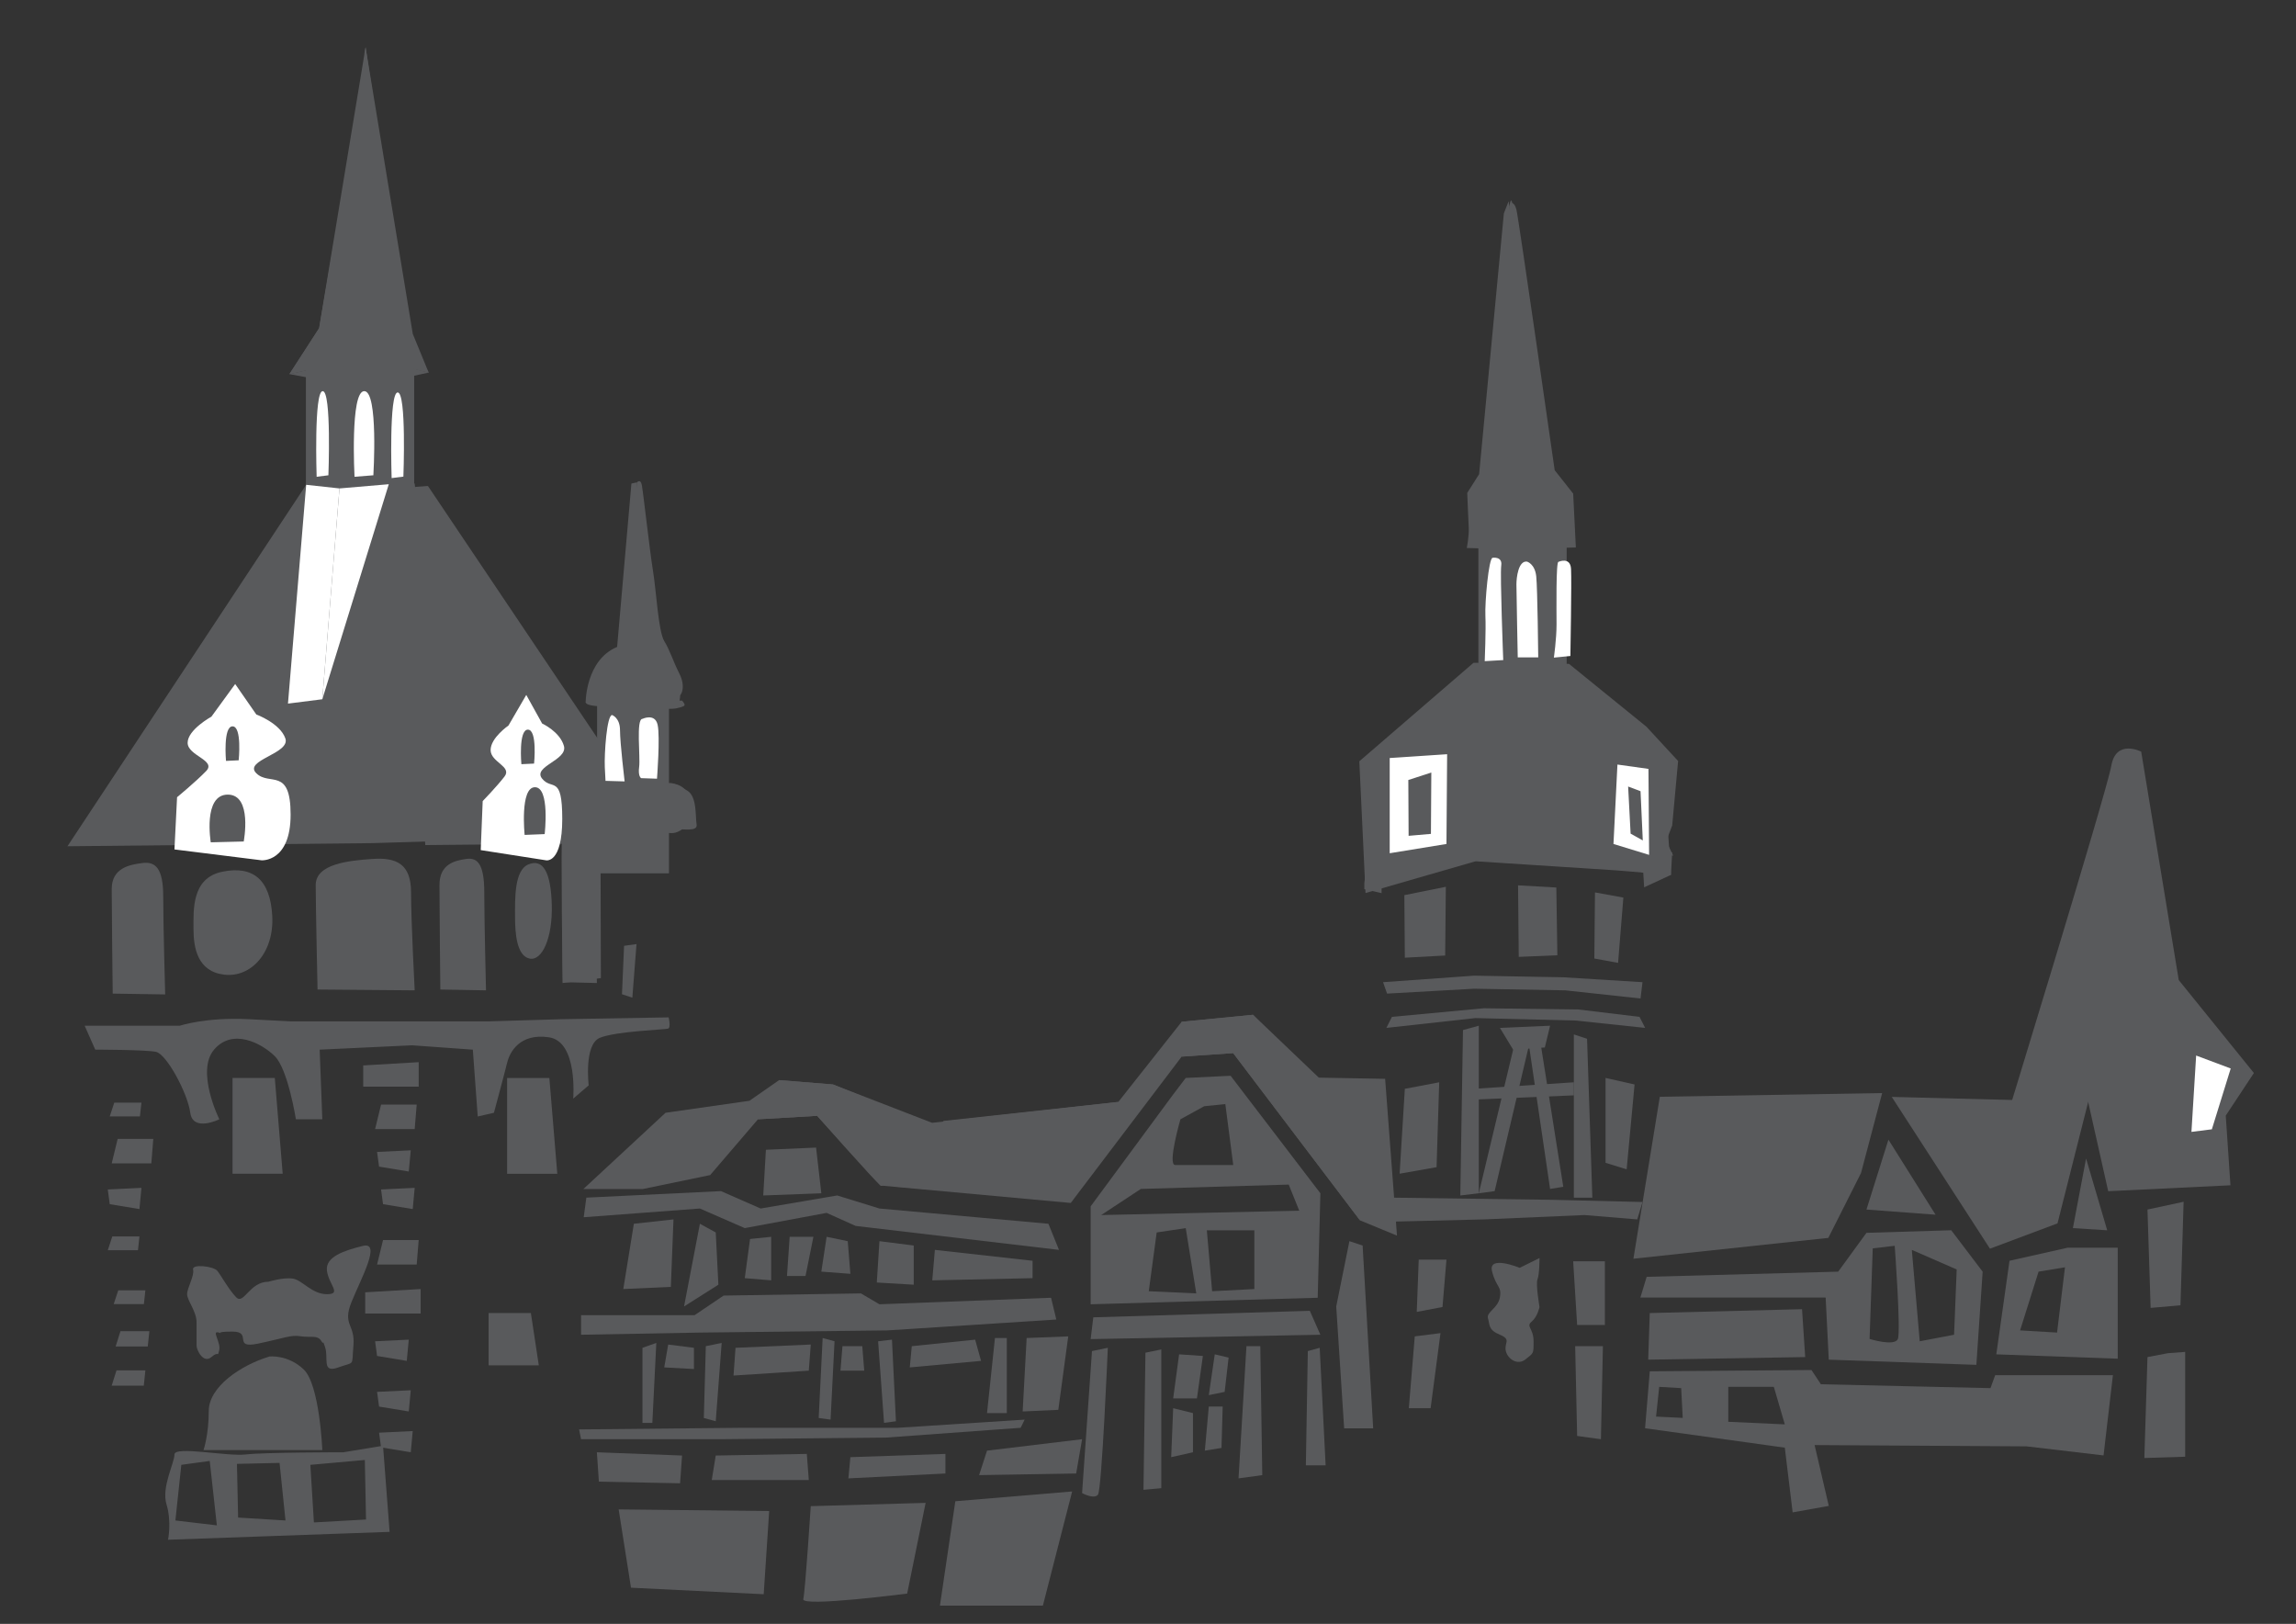 <?xml version="1.0" encoding="utf-8"?>
<!-- Generator: Adobe Illustrator 16.0.4, SVG Export Plug-In . SVG Version: 6.00 Build 0)  -->
<!DOCTYPE svg PUBLIC "-//W3C//DTD SVG 1.1//EN" "http://www.w3.org/Graphics/SVG/1.1/DTD/svg11.dtd">
<svg version="1.1" id="Layer_1" xmlns="http://www.w3.org/2000/svg" xmlns:xlink="http://www.w3.org/1999/xlink" x="0px" y="0px"
	 width="1190.549px" height="841.891px" viewBox="0 0 1190.549 841.891" enable-background="new 0 0 1190.549 841.891"
	 xml:space="preserve">
<rect x="0" y="0" width="1190.549" height="841.891" fill="#333333" stroke="none"/>
<g>
	<g>
		<g>
			<path fill="#595A5C" d="M3814.347,614.92c27.245-5.449,70.839-27.246,95.354-10.897c0-32.694-24.521-73.562-49.042-92.637
				c-27.246-19.07-59.938-13.622-81.732-29.976c27.246-5.444,57.217,8.18,84.463,13.624c38.145,5.449,76.287,2.729,114.432,0
				c51.768-5.444,106.258-27.247,144.402-62.668c5.449-5.444,10.896-10.896,13.623-16.35c-5.449-5.447-8.174-10.896-13.623-16.348
				c-38.145-35.42-95.359-57.22-144.402-62.665c-38.146-5.449-76.288-5.449-114.432,0c-27.246,2.726-57.222,16.347-84.463,13.623
				c24.521-16.352,57.217-10.897,81.732-29.975c24.521-19.067,51.771-59.938,49.042-92.635
				c-24.521,19.072-68.11-2.724-95.354-10.896c-43.596-10.898-84.461-10.898-125.33,5.447
				c-59.938,24.521-119.883,95.356-130.777,160.747c0-32.691,24.521-59.938,0-92.636c-19.072-24.521-81.737-27.246-68.114,16.348
				c0-2.726,5.448-5.445,5.448-8.174c5.449-2.726,10.896,0,13.623,0c8.175,40.869-65.392,68.113-43.594,117.154
				c-21.798,46.318,49.043,76.292,43.594,117.16c-5.448,0-10.896,0-13.623,0c-2.727-2.729-5.448-8.176-5.448-8.176
				c-10.896,43.595,51.771,40.866,68.114,16.35c24.521-29.973,0-59.939,0-92.638c10.896,65.393,70.839,136.229,130.777,160.751
				C3729.885,625.817,3770.752,625.817,3814.347,614.92z"/>
			<path fill="#595A5C" d="M-2621.073,214.405c-27.245,5.449-70.838,27.246-95.358,10.898c0,32.695,24.521,73.562,49.042,92.636
				c27.246,19.071,59.939,13.622,81.737,29.97c-27.246,5.449-57.216-8.173-84.462-13.623c-38.144-5.444-76.287-2.726-114.431,0
				c-51.771,5.449-106.259,27.246-144.402,62.665c-5.449,5.449-10.896,10.896-13.623,16.353c5.449,5.444,8.174,10.896,13.623,16.349
				c38.146,35.422,95.359,57.22,144.402,62.668c38.145,5.448,76.287,5.448,114.431,0c27.246-2.726,57.216-16.35,84.462-13.624
				c-24.521,16.354-57.216,10.898-81.737,29.976c-24.521,19.067-51.768,59.938-49.042,92.637
				c24.521-19.072,68.114,2.726,95.358,10.896c43.594,8.177,84.462,10.896,125.33-8.175
				c59.938-24.521,119.881-95.355,130.779-160.752c0,32.695-24.521,59.942,0,92.639c19.066,24.521,81.731,27.246,68.108-16.35
				c0,2.728-5.444,5.449-5.444,8.175c-5.448,0-10.897,0-13.623,0c-8.179-40.866,65.391-68.113,43.595-117.159
				c21.796-46.312-49.043-76.286-43.595-117.151c5.444,0,10.896-2.728,13.623,0c2.726,2.725,5.444,8.174,5.444,8.174
				c10.897-43.593-51.768-40.868-68.108-16.347c-24.521,29.97,0,59.938,0,92.635c-10.898-65.395-70.845-136.229-130.779-160.75
				C-2536.611,206.231-2577.479,206.231-2621.073,214.405z"/>
		</g>
		<g>
			<path fill="#595A5C" d="M-49.085,416.023c0,13.624-10.897,27.247-27.245,27.247h-2122.438c-13.623,0-27.245-10.897-27.245-27.247
				l0,0c0-13.622,10.898-27.245,27.245-27.245H-76.33C-62.707,388.777-49.085,399.675-49.085,416.023L-49.085,416.023z"/>
		</g>
		<g>
			<path fill="#595A5C" d="M3408.387,416.023c0,13.624-10.897,27.247-27.246,27.247H1258.699c-13.618,0-27.24-10.897-27.24-27.247
				l0,0c0-13.622,10.896-27.245,27.24-27.245h2122.44C3394.764,388.777,3408.387,399.675,3408.387,416.023L3408.387,416.023z"/>
		</g>
	</g>
</g>
<g>
	<g>
		<g>
			<path fill-rule="evenodd" clip-rule="evenodd" fill="#595A5C" d="M-367.221-1707.904c25.338,0,40.913,13.657,41.894,1.964
				c0.982-11.692-43.835-357.599-43.835-370.274c0-12.651-18.52-14.615-18.52,1.964c0,16.557-22.836,355.979-22.415,369.271
				C-409.675-1691.667-392.559-1707.904-367.221-1707.904z"/>
			<path fill-rule="evenodd" clip-rule="evenodd" fill="#595A5C" d="M-433.391-1562.811c16.123-7.09,37.784-12.435,47.74-13.554
				c9.958-1.097,26.445-3.86,50.311-0.64c26.317,3.562,25.826,2.98,40.648,9.685c11.817,5.342,23.933,12.377,23.841,7.354
				c-0.092-5.048-17.847-85.525-32.896-109.366c-13.657-12.561-21.582-23.956-62.506-23.956c-40.922,0-58.449,10.723-65.277,24.367
				s-25.338,91.781-28.66,100.367c-3.322,8.588-4.705,17.163,1.941,17.163C-451.604-1551.391-441.017-1559.455-433.391-1562.811z"/>
		</g>
	</g>
	<path fill="#595A5C" d="M-448.657-1325.407c86.225-22.442,140.73-11.542,166.62-0.64c0-19.732-2.652-188.361-2.743-194.23
		c-0.161-10.527-2.57-15.336-7.137-19.366c-9.523-8.381-39.348-15.482-79.347-15.482c-29.298,0.01-50.377,7.581-62.584,15.482
		c-4.452,2.9-9.647,10.277-10.15,16.1c-0.731,8.405-0.218,178.515-0.218,188.277
		C-444.216-1334.21-445.848-1330.676-448.657-1325.407z M-301.144-1495.204c0,19.4,1.463,123.695,1.463,127.931
		c0,2.125-4.385,2.194-11.327,0.733c-6.395-1.349-13.886-1.269-13.886-6.213c0-9.889-2.385-113.944-2.385-127.407
		C-327.279-1520.997-301.144-1514.614-301.144-1495.204z M-344.932-1494.494c0,38.113,2.82,115.804,2.82,120.759
		c0,2.467-8.7,2.491-18.589,3.174c-9.889,0.687-20.952,2.01-20.952-3.88c0-11.809-1.417-99.57-1.417-117.941
		C-383.07-1526.284-344.932-1532.609-344.932-1494.494z M-429.028-1461.177c0.113-15.253,0.078-44.12,12.787-47.865
		c4.591-1.347,13.155,4.042,13.155,19.73c0,25.831,1.039,116.116,1.039,120.783c0,2.102-6.886,2.855-12.732,4.182
		c-7.101,1.61-13.416,3.312-13.416-0.436C-428.195-1371.623-429.142-1446.493-429.028-1461.177z"/>
</g>
<g>
	<g>
		<polygon fill="#595A5C" points="171.254,197.923 150.076,193.955 167.412,189.988 209.77,189.988 222.281,193.164 
			203.992,197.128 		"/>
		<polygon fill="#595A5C" points="206.814,253.079 220.527,438.127 346.247,436.94 221.897,251.953 		"/>
		<rect x="158.626" y="185.834" fill="#595A5C" width="56.138" height="72.259"/>
		<polygon fill="#595A5C" points="176.031,186.371 176.031,253.22 201.702,253.22 202.204,184.251 		"/>
		<polygon fill="#595A5C" points="812.368,348.421 766.587,348.704 766.587,276.438 812.368,276.156 		"/>
		<rect x="309.619" y="360.634" fill="#595A5C" width="37.264" height="92.139"/>
		<polygon fill="#595A5C" points="222.281,193.164 204.259,188.907 167.412,189.988 150.076,193.955 165.475,170.149 
			189.558,24.446 212.71,177.276 		"/>
		<polygon fill="#595A5C" points="782.238,104.377 766.554,284.274 807.926,284.274 		"/>
		<polygon fill="#595A5C" points="764.065,343.628 813.638,344.233 863.578,411.247 866.435,453.582 837.89,451.228 
			765.115,446.531 708.061,462.99 704.854,394.685 		"/>
		<polygon fill="#595A5C" points="215.031,250.683 234.207,435.863 193.017,437.118 34.978,438.743 158.76,251.348 190.162,251.348 
			201.602,251.038 		"/>
		<path fill="#595A5C" d="M303.673,364.134h48.504c0,0,2.205-7.158-2.206-15.885c-2.939-5.85-11.207-14.288-16.351-14.69
			c-5.596-0.438-10.155,0.361-13.847,1.937C303.673,342.375,303.673,364.134,303.673,364.134z"/>
		<polygon fill="#595A5C" points="330.297,250.078 336.126,338.69 319.707,338.69 327.407,250.683 		"/>
		<polygon fill="#595A5C" points="718.234,559.313 680.552,558.631 649.735,526.115 612.738,529.728 579.884,571.281 
			483.31,582.115 431.949,562.24 403.988,559.984 388.589,570.703 345.113,576.908 302.504,616.441 333.337,616.441 368.245,609.21 
			393.032,580.291 423.714,578.501 456.601,614.631 555.215,623.663 612.738,547.795 639.446,545.988 705.204,632.693 
			724.378,640.598 		"/>
		<polyline fill="#595A5C" points="188.99,27.563 198.513,173.126 205.295,189.124 222.281,193.164 214.046,173.126 189.558,24.446 
					"/>
		<polygon fill="#595A5C" points="178.118,166.729 167.412,189.988 150.076,193.955 165.475,170.149 188.022,39.563 		"/>
		<polygon fill="#FFFFFF" points="176.031,253.22 167.13,362.527 149.323,364.781 158.76,251.348 		"/>
		<polygon fill="#FFFFFF" points="201.602,251.038 167.13,362.527 176.031,253.22 		"/>
		<path fill="#595A5C" d="M115.266,451.944c-15.934,3.282-14.932,19.7-14.932,29.557c0,9.849,2.004,22.162,15.934,23.806
			c13.964,1.646,25.906-11.49,24.904-30.378C140.17,456.049,131.235,448.66,115.266,451.944z"/>
		<path fill="#595A5C" d="M274.041,448.126c-7.449,3.005-6.98,18.03-6.98,27.042c0,9.009,0.936,20.275,7.45,21.78
			c6.497,1.5,12.075-10.517,11.607-27.789C285.65,451.885,281.475,445.126,274.041,448.126z"/>
		<path fill="#FFFFFF" d="M90.464,440.385l1.353-27.083c0,0,9.605-7.895,15.066-13.538c5.478-5.641-9.587-7.905-9.587-14.671
			c0-6.772,12.326-13.541,12.326-13.541l12.327-16.923l10.958,15.792c0,0,12.325,4.521,15.064,12.419
			c2.723,7.898-21.913,11.284-15.064,18.05c6.831,6.772,17.787-3.386,17.787,21.438c0,24.821-15.064,23.693-15.064,23.693
			L90.464,440.385z"/>
		<path fill="#FFFFFF" d="M249.273,440.732l1.018-25.413c0,0,7.2-7.405,11.292-12.698c4.108-5.292-7.183-7.412-7.183-13.765
			c0-6.349,9.253-12.708,9.253-12.708l9.238-15.874l8.218,14.821c0,0,9.237,4.236,11.306,11.646
			c2.039,7.412-16.434,10.589-11.306,16.941c5.126,6.349,10.438-2.385,10.438,20.902c0,23.294-8.385,21.439-8.385,21.439
			L249.273,440.732z"/>
		<polygon fill="#595A5C" points="323.598,490.358 322.513,515.458 327.891,517.247 330.046,489.463 		"/>
		<path fill="#595A5C" d="M311.357,429.239c0,0-19.126,1.273-19.86,2.96c-0.751,1.692,0.218,77.437,0.218,77.437l19.859-2.543
			L311.357,429.239z"/>
		<path fill="#595A5C" d="M58.444,515.131c0,0-0.517-43.16-0.517-54.161c0-10.995,9.237-12.688,15.917-13.538
			c6.681-0.843,10.79,2.543,10.79,17.351c0,14.811,1.02,50.772,1.02,50.772L58.444,515.131z"/>
		<path fill="#595A5C" d="M164.656,513.019c0,0-0.952-43.16-0.952-54.158c0-11.002,17.12-12.695,29.464-13.545
			c12.376-0.844,19.976,2.543,19.976,17.347c0,14.811,1.886,50.776,1.886,50.776L164.656,513.019z"/>
		<path fill="#595A5C" d="M228.327,513.019c0,0-0.451-43.16-0.451-54.158c0-11.002,8.05-12.695,13.864-13.545
			c5.812-0.844,9.37,2.543,9.37,17.347c0,14.811,0.901,50.776,0.901,50.776L228.327,513.019z"/>
		<path fill="#595A5C" d="M291.864,509.209c0,0-0.317-43.156-0.317-54.161c0-10.999,5.996-12.692,10.306-13.535
			c4.327-0.85,6.999,2.536,6.999,17.348c0,14.804,0.65,50.774,0.65,50.774L291.864,509.209z"/>
		<path fill="#595A5C" d="M109.288,436.698c0,0-4.142-24.735,8.819-24.735c12.927,0,8.268,24.305,8.268,24.305L109.288,436.698z"/>
		<path fill="#595A5C" d="M272.039,432.855c0,0-2.522-24.725,5.344-24.725c7.883,0,5.045,24.305,5.045,24.305L272.039,432.855z"/>
		<path fill="#595A5C" d="M117.188,394.482c0,0-1.587-17.908,3.39-17.908c4.994,0,3.191,17.598,3.191,17.598L117.188,394.482z"/>
		<path fill="#FFFFFF" d="M183.831,247.184c0,0-2.354-44.396,5.044-44.396s4.727,43.621,4.727,43.621L183.831,247.184z"/>
		<path fill="#FFFFFF" d="M203.073,247.865c0,0-1.47-44.398,3.14-44.398c4.626,0,2.957,43.624,2.957,43.624L203.073,247.865z"/>
		<path fill="#FFFFFF" d="M164.189,247.184c0,0-1.486-44.396,3.14-44.396s2.956,43.621,2.956,43.621L164.189,247.184z"/>
		<path fill="#595A5C" d="M270.351,396.189c0,0-1.604-17.908,3.374-17.908c4.995,0,3.208,17.598,3.208,17.598L270.351,396.189z"/>
		<path fill="#595A5C" d="M43.897,531.777h49.306c0,0,13.679-4.512,35.594-3.387c21.896,1.128,21.896,1.128,21.896,1.128
			s64.338,0,68.448,0c4.108,0,34.24,0,34.24,0l38.35-1.128l54.985-0.933c0,0,1.303,5.3-0.317,5.833
			c-1.604,0.526-26.992,1.322-35.36,4.76c-8.352,3.447-5.779,24.642-5.779,24.642l-8.034,6.887c0,0,2.522-29.537-12.543-31.79
			c-15.049-2.254-20.344,7.532-21.714,13.17c-1.369,5.639-6.847,25.95-6.847,25.95l-8.403,1.937l-2.539-34.656l-31.501-2.258
			l-47.918,2.258l1.37,36.103h-13.697c0,0-4.093-25.947-10.94-32.72c-6.864-6.769-21.914-14.664-31.501-3.383
			c-9.57,11.28,2.739,36.103,2.739,36.103s-13.695,6.771-15.064-3.383c-1.353-10.159-12.311-30.462-17.789-31.592
			c-5.495-1.128-31.485-1.128-31.485-1.128L43.897,531.777z"/>
		<polygon fill="#595A5C" points="142.492,558.855 120.578,558.855 120.578,608.5 146.584,608.5 		"/>
		<polygon fill="#595A5C" points="284.865,558.901 262.952,558.901 262.952,608.543 288.975,608.543 		"/>
		<polygon fill="#595A5C" points="275.278,680.753 253.364,680.753 253.364,707.84 279.386,707.84 		"/>
		<path fill="#595A5C" d="M139.737,703.28c-15.05,4.516-31.485,15.799-31.485,28.207c0,12.413-2.722,20.313-2.722,20.313h61.6
			c0,0-1.37-33.847-9.589-41.751C149.323,702.155,139.737,703.28,139.737,703.28z"/>
		<path fill="#595A5C" d="M139.168,664.515c-9.804,0-12.743,12.112-16.685,8.072c-3.908-4.04-7.834-11.308-9.788-13.726
			c-1.955-2.427-13.396-3.722-12.577-0.647c0.818,3.065-3.091,9.527-3.091,12.756c0,3.238,4.894,8.886,4.894,14.539
			c0,5.657,0,9.694,0,12.116s3.592,9.475,7.684,5.946c4.058-3.524,3.09,0.515,4.058-3.524c1.003-4.035-4.058-10.223-0.4-9.242
			c3.625,0.984-3.508-0.45,7.282-0.45c10.773,0-0.45,9.157,13.497,6.193c13.946-2.956,16.869-4.579,21.779-3.768
			c4.895,0.812,8.82-0.812,10.773,2.423c1.972,3.23,0-2.42,1.972,3.23c1.954,5.654-1.972,13.728,6.864,10.504
			c8.82-3.234,6.849-0.004,7.833-11.312c0.986-11.303-5.895-10.499-0.984-22.616c4.893-12.107,15.666-31.493,5.879-29.07
			c-9.788,2.415-19.592,5.65-18.624,12.923c0.985,7.267,7.851,12.108,0,12.108c-7.833,0-12.728-7.268-17.639-8.068
			C147.002,662.093,139.168,664.515,139.168,664.515z"/>
		<g>
			<polygon fill="#595A5C" points="328.677,634.456 323.198,668.3 347.851,667.178 349.221,632.195 			"/>
			<polygon fill="#595A5C" points="397.141,596.093 395.771,619.785 425.886,618.653 423.163,594.96 			"/>
			<polygon fill="#595A5C" points="543.641,634.456 456.018,626.551 434.104,619.785 394.402,626.551 373.856,617.528 
				304.04,620.913 302.671,631.071 362.917,626.551 386.184,636.712 428.625,628.813 443.691,635.577 549.118,647.993 			"/>
			<polygon fill="#595A5C" points="545.01,672.817 456.018,676.201 446.43,670.561 375.226,671.686 360.178,681.84 301.301,681.84 
				301.301,691.992 362.917,690.87 460.126,689.739 547.732,684.098 			"/>
			<polygon fill="#595A5C" points="388.924,642.35 386.184,662.656 399.88,663.792 399.88,641.221 			"/>
			<polygon fill="#595A5C" points="409.468,641.221 408.081,661.535 417.685,661.535 421.778,641.221 			"/>
			<polygon fill="#595A5C" points="428.625,641.221 425.886,659.27 440.951,660.406 439.583,643.482 			"/>
			<polygon fill="#595A5C" points="362.917,634.456 354.7,677.326 372.504,666.045 371.135,638.963 			"/>
			<polygon fill="#595A5C" points="456.018,643.482 454.649,664.917 473.806,666.045 473.806,645.733 			"/>
			<polygon fill="#595A5C" points="484.763,647.993 483.41,663.792 535.422,662.656 535.422,653.637 			"/>
			<polygon fill="#595A5C" points="566.906,682.969 565.536,694.256 684.66,691.992 679.181,679.588 			"/>
			<polygon fill="#595A5C" points="699.709,643.482 692.877,677.326 696.987,740.514 712.035,740.514 706.559,645.733 			"/>
			<polygon fill="#595A5C" points="749.716,459.751 728.202,464.088 728.454,496.517 749.365,495.386 			"/>
			<polygon fill="#595A5C" points="787.163,458.998 787.516,496.091 807.542,495.248 807.007,460.127 			"/>
			<polygon fill="#595A5C" points="827.05,462.662 826.715,496.941 839.027,499.198 841.767,465.347 			"/>
			<polygon fill="#595A5C" points="721.773,527.183 769.375,522.733 818.432,523.366 850.15,527.183 853.055,532.905 
				816.979,529.089 765.049,527.816 718.884,532.905 			"/>
			<polygon fill="#595A5C" points="758.603,534.027 757.216,619.785 766.804,618.653 766.804,531.777 			"/>
			<polygon fill="#595A5C" points="816.093,536.29 816.093,620.913 825.68,620.913 822.942,538.549 			"/>
			<polygon fill="#595A5C" points="832.529,558.855 832.529,602.858 843.469,606.244 847.577,562.24 			"/>
			<polygon fill="#595A5C" points="728.454,564.496 746.277,561.11 744.906,605.115 725.747,608.497 			"/>
			<path fill="#595A5C" d="M638.11,557.727l-23.267,1.128l-6.863,9.027l-42.443,57.544v50.775l117.737-3.385l1.387-54.164
				L638.11,557.727z M612.088,580.291l12.325-6.77l10.957-1.126l4.109,31.595c0,0-26.023,0-30.132,0
				C605.239,603.99,612.088,580.291,612.088,580.291z M595.668,669.431l4.109-30.468l15.065-2.251l5.462,33.849L595.668,669.431z
				 M650.419,668.3l-21.897,1.131l-2.738-31.593h24.636V668.3z M571.015,629.937l20.544-13.537l76.682-2.255l5.463,13.538
				L571.015,629.937z"/>
		</g>
		<path fill="#595A5C" d="M431.949,562.24l-8.235,16.261c0,0,29.365,33.234,32.887,36.13c3.525,2.896,23.368-32.648,23.368-32.648
			L431.949,562.24z"/>
		<polygon fill="#595A5C" points="403.988,559.984 393.032,580.291 423.714,578.501 431.949,562.24 		"/>
		<polygon fill="#595A5C" points="612.738,529.728 612.738,547.795 639.446,545.988 649.735,526.115 		"/>
		<polygon fill="#595A5C" points="489.205,581.141 465.254,615.271 555.949,622.604 579.884,571.281 		"/>
		<polygon fill="#595A5C" points="639.446,545.988 705.204,632.693 684.31,559.133 649.735,526.115 		"/>
		<path fill="#595A5C" d="M852.087,452.491l0.451,7.543l13.896-6.452l0.652-11.653c0,0-44.513-7.354-46.567-7.354
			s-25.639-2.261-25.639-2.261l-25.404,0.939l-59.496,8.259l-1.604,9.095l-0.918,7.165v3.204l8.936,2.075v-9.615
			c0,0,46.449-6.786,52.631-7.732c6.18-0.946,38.666-0.378,39.819-0.378c1.136,0,34.323,3.771,34.323,3.771L852.087,452.491z"/>
		<path fill="#595A5C" d="M760.558,284.109c0,0,1.285-6.132,1.019-10.792c-0.251-4.652-0.769-17.767-0.769-17.767l6.162-9.731
			l12.828-135.185l2.439-6.256l0.401,2.653l-1.806,138.788c0,0-3.841,9.731-4.108,11.421c-0.267,1.697,0.268,17.77,0.268,20.313
			c0,2.536-0.268,6.979-0.268,6.979L760.558,284.109z"/>
		<path fill="#595A5C" d="M800.092,284.312l-24.353,0.248l-0.284-27.492l6.314-11.394c0,0,0.534-136.851,0.869-138.643
			c0.333-1.783,0.918-5.747,1.818-0.3c0.903,5.451,12.328,137.707,12.629,138.695c0.301,0.988,0.301,12.877,0.301,12.877
			L800.092,284.312z"/>
		<path fill="#595A5C" d="M817.13,283.826l-17.038,0.485l-3.509-27.843v-12.134l-12.676-139.06c0,0,1.386-0.289,2.404,3.383
			c1.035,3.665,19.844,135.113,19.844,135.113l9.587,12.13L817.13,283.826z"/>
		<polygon fill="#595A5C" points="779.798,344.192 765.434,383.966 762.863,416.124 765.434,430.088 762.863,436.434 
			820.52,434.575 817.295,427.545 823.459,412.314 819.852,383.966 799.324,344.192 		"/>
		<polygon fill="#595A5C" points="813.638,344.233 796.234,344.615 817.295,385.232 821.906,414.854 815.225,428.819 
			820.52,434.575 867.605,443.622 863.996,436.011 867.087,427.969 870.158,394.54 853.74,376.774 		"/>
		<polygon fill="#FFFFFF" points="720.605,392.992 750.385,391.017 750.034,437.556 720.605,442.356 		"/>
		<polygon fill="#FFFFFF" points="838.692,396.378 836.637,437.556 855.111,443.206 854.778,398.632 		"/>
		<path fill="#FFFFFF" d="M773.986,289.188c-2.037,0-4.108,23.132-3.759,30.183c0.335,7.048-0.35,23.408-0.35,23.408l9.603-0.558
			c0,0-1.72-44.285-1.034-49.083C779.13,288.342,773.986,289.188,773.986,289.188z"/>
		<path fill="#FFFFFF" d="M791.791,291.159c-4.444-0.557-5.479,8.176-5.479,11.845c0,3.669,0.686,37.802,0.686,37.802h10.623
			c0,0-0.351-35.542-1.037-42.028C795.9,292.291,791.791,291.159,791.791,291.159z"/>
		<path fill="#FFFFFF" d="M808.12,291.287c-1.354-0.279-1.002,24.822-1.002,32.44c0,7.615-1.386,17.21-1.386,17.21l8.566-0.847
			c0,0,0.686-38.648,0.334-45.139C814.299,288.472,808.12,291.287,808.12,291.287z"/>
		<path fill="#595A5C" d="M330.297,250.078l0.1,85.648c0,0,2.739,0,4.092,7.623c1.387,7.612,4.478,12.695,1.387,14.67
			c-3.09,1.972-15.082,1.969-18.824,2.254c-3.758,0.282-12.677-0.282-12.677,0.561c0,0.85,22.933,1.697,29.781,1.415
			c6.847-0.286,15.75-1.693,17.453-1.415c1.722,0.282,4.11-4.794,0.687-11.566c-3.409-6.769-4.795-11.848-7.868-16.924
			c-3.074-5.076-4.108-25.954-5.829-36.388c-1.704-10.437-5.111-41.181-5.812-44.567
			C332.101,248.007,330.297,250.078,330.297,250.078z"/>
		<path fill="#595A5C" d="M352.128,363.233c-1.805,0.209-35.176,0-38.768,0.423c-3.591,0.42-10.155-0.523-9.687,0.479
			c0.451,1.001,1.22,1.852,10.973,2.271c9.756,0.423,32.087,1.69,35.944,0.85c3.842-0.85,4.61-1.27,4.36-2.12
			c-0.25-0.843-1.286-1.903-1.286-1.903H352.128z"/>
		<path fill="#595A5C" d="M310.188,406.812c-2.723,1.979-5.796,12.978-6.481,16.928c-0.703,3.95,0.667,7.051,7.516,7.051
			c6.865,0,32.521,1.129,37.313,1.129c4.795,0,11.976-6.766,10.958-12.413c-1.036-5.64-3.09-11.005-8.218-12.695
			c-5.128-1.689-21.229-0.843-28.762-0.843C315.013,405.969,310.188,406.812,310.188,406.812z"/>
		<path fill="#595A5C" d="M344.427,407.662c-1.036,2.822,2.054,9.873,1.387,12.413c-0.701,2.536-5.495,6.479-10.272,6.479
			c-4.81,0-28.762-1.118-30.148-0.557c-1.353,0.557,6.18,2.254,11.659,3.1c5.461,0.847,29.096,1.126,33.204,0.847
			c4.093-0.282,11.642,1.407,10.958-2.539c-0.703-3.944,0.317-14.384-4.811-17.488c-5.128-3.104-7.182-3.947-8.903-3.947
			C345.814,405.969,344.427,407.662,344.427,407.662z"/>
		<path fill="#FFFFFF" d="M317.402,370.706c-2.756,0-4.108,20.028-3.791,27.083c0.368,7.047,0.368,7.047,0.368,7.047l9.904,0.286
			c0,0-2.388-20.024-2.388-26.515C321.495,372.114,317.402,370.706,317.402,370.706z"/>
		<path fill="#FFFFFF" d="M333.135,372.686c-3.423,0-1.035,19.746-1.703,24.818c-0.702,5.079,1.02,5.926,1.02,5.926l8.217,0.285
			c0,0,1.703-21.728,0.333-27.929C339.65,369.581,333.135,372.686,333.135,372.686z"/>
		<polygon fill="#595A5C" points="851.686,623.171 805.154,622.043 721.639,620.913 722.992,633.326 769.543,632.195 
			821.571,629.937 848.963,632.195 		"/>
		<polygon fill="#595A5C" points="777.76,532.905 784.609,544.189 801.045,543.06 803.768,531.777 		"/>
		<polygon fill="#595A5C" points="764.065,564.499 816.093,561.113 816.093,567.885 762.695,570.136 		"/>
		<polygon fill="#595A5C" points="784.609,544.189 766.804,618.653 775.022,617.528 792.826,541.931 803.768,616.4 810.614,615.274 
			798.287,537.417 785.961,536.29 		"/>
		<polygon fill="#595A5C" points="719.236,515.131 764.399,512.595 811.634,513.439 850.668,517.67 851.686,509.209 
			810.614,506.666 764.399,505.826 717.163,509.209 		"/>
		<polygon fill="#595A5C" points="742.184,400.511 730.259,404.389 730.409,433.33 741.984,432.324 		"/>
		<polygon fill="#595A5C" points="850.668,410.198 844.238,407.772 845.523,432.198 851.837,435.711 		"/>
		<polygon fill="#595A5C" points="646.327,697.922 642.219,766.463 654.529,764.771 653.509,697.922 		"/>
		<polygon fill="#595A5C" points="678.147,700.458 677.126,759.698 687.382,759.698 684.31,698.764 		"/>
		<polygon fill="#595A5C" points="593.948,701.304 592.929,772.39 602.165,771.543 602.165,699.611 		"/>
		<path fill="#595A5C" d="M566.221,700.458l-5.127,73.625c0,0,6.146,3.383,8.217,0.847c2.039-2.54,5.129-76.166,5.129-76.166
			L566.221,700.458z"/>
		<polygon fill="#595A5C" points="611.402,702.155 608.329,725 620.656,725 623.73,702.993 		"/>
		<polygon fill="#595A5C" points="629.892,702.155 626.802,723.308 635.02,721.615 637.074,703.848 		"/>
		<polygon fill="#595A5C" points="608.329,730.076 607.293,755.463 618.585,752.923 618.585,732.619 		"/>
		<polygon fill="#595A5C" points="626.802,729.234 624.748,752.079 633.383,750.671 634.001,729.234 		"/>
		<polygon fill="#595A5C" points="735.654,653.069 750.034,653.069 747.98,677.612 734.633,680.147 		"/>
		<polygon fill="#595A5C" points="733.599,692.842 746.944,691.15 741.817,730.076 730.525,730.076 		"/>
		<polygon fill="#595A5C" points="815.742,653.915 817.797,686.921 832.178,686.921 832.178,653.915 		"/>
		<polygon fill="#595A5C" points="816.779,697.922 831.16,697.922 830.123,746.154 817.797,744.461 		"/>
		<polygon fill="#595A5C" points="529.242,740.235 459.425,745.312 373.173,746.154 301.301,746.154 300.265,741.075 
			384.464,740.235 465.588,740.235 531.312,735.999 		"/>
		<polygon fill="#595A5C" points="333.135,698.764 333.135,737.691 338.263,737.691 340.319,696.229 		"/>
		<polygon fill="#595A5C" points="365.99,697.922 364.955,735.156 371.135,736.849 374.208,696.229 		"/>
		<polygon fill="#595A5C" points="346.481,697.073 344.427,708.924 359.828,709.766 359.828,698.764 		"/>
		<polygon fill="#595A5C" points="381.39,698.764 380.354,713.15 419.388,710.615 420.408,697.073 		"/>
		<polygon fill="#595A5C" points="426.571,693.686 424.516,735.156 430.679,735.999 432.734,695.378 		"/>
		<polygon fill="#595A5C" points="455.333,695.378 458.406,737.691 464.569,736.849 462.515,694.536 		"/>
		<polygon fill="#595A5C" points="436.842,697.922 435.807,710.615 448.134,710.615 447.115,697.922 		"/>
		<polygon fill="#595A5C" points="472.788,697.922 471.751,708.924 508.714,705.54 505.642,694.536 		"/>
		<polygon fill="#595A5C" points="515.914,693.686 511.804,732.619 522.059,732.619 522.059,693.686 		"/>
		<polygon fill="#595A5C" points="532.348,693.686 530.278,731.769 548.767,730.926 553.912,692.842 		"/>
		<path fill="#595A5C" d="M788.016,657.298c0,0-16.436-6.765-14.364,1.693c2.038,8.466,5.129,7.615,4.108,13.541
			c-1.035,5.922-7.198,7.614-6.18,11.002c1.036,3.387,0,5.922,6.18,8.458c6.147,2.544,2.038,4.236,3.073,8.466
			c1.035,4.229,6.164,7.615,10.272,4.229c4.109-3.383,4.109-2.532,4.109-9.309c0-6.765-4.109-7.611-1.036-10.151
			c3.074-2.536,4.108-7.615,4.108-7.615s-2.054-11.849-1.034-14.384c1.034-2.544,1.034-11.003,1.034-11.003L788.016,657.298z"/>
		<polygon fill="#595A5C" points="309.501,752.923 310.537,768.156 352.645,769.006 353.664,754.619 		"/>
		<polygon fill="#595A5C" points="371.135,754.619 369.064,767.315 419.388,767.315 418.353,753.773 		"/>
		<polygon fill="#595A5C" points="440.951,755.463 439.917,766.463 490.241,763.927 490.241,753.773 		"/>
		<polygon fill="#595A5C" points="511.804,752.079 507.695,764.771 558.021,763.927 561.094,746.154 		"/>
		<polygon fill="#595A5C" points="555.949,773.237 495.369,778.313 487.383,832.446 540.763,832.446 		"/>
		<path fill="#595A5C" d="M479.969,779.158l-9.574,47.017c0,0-54.901,7.113-53.866,2.888c1.018-4.235,3.878-48.207,3.878-48.207
			L479.969,779.158z"/>
		<path fill="#595A5C" d="M320.794,782.544c3.089,0,78.05,0.847,78.05,0.847l-2.841,43.129l-68.814-3.386L320.794,782.544z"/>
		<polygon fill="#595A5C" points="217.103,550.676 188.341,552.368 188.341,563.37 217.103,563.37 		"/>
		<polygon fill="#595A5C" points="218.122,668.3 189.377,669.992 189.377,680.997 218.122,680.997 		"/>
		<polygon fill="#595A5C" points="216.067,572.68 197.594,572.68 194.505,585.369 215.031,585.369 		"/>
		<polygon fill="#595A5C" points="77.452,690.145 62.47,690.145 59.964,698.077 76.617,698.077 		"/>
		<polygon fill="#595A5C" points="75.381,710.455 60.415,710.455 57.91,718.39 74.562,718.39 		"/>
		<polygon fill="#595A5C" points="79.49,590.448 61.016,590.448 57.927,603.141 78.47,603.141 		"/>
		<polygon fill="#595A5C" points="217.103,642.91 198.614,642.91 195.524,655.609 216.067,655.609 		"/>
		<polygon fill="#595A5C" points="72.308,641.039 58.228,641.039 55.888,648.179 71.539,648.179 		"/>
		<polygon fill="#595A5C" points="73.344,571.65 59.263,571.65 56.908,578.787 72.559,578.787 		"/>
		<polygon fill="#595A5C" points="75.381,668.96 61.317,668.96 58.962,676.105 74.612,676.105 		"/>
		<polygon fill="#595A5C" points="212.994,596.371 195.524,597.218 196.558,604.83 211.958,607.372 		"/>
		<polygon fill="#595A5C" points="73.344,615.835 55.888,616.678 56.908,624.297 72.308,626.839 		"/>
		<polygon fill="#595A5C" points="211.958,694.536 194.505,695.378 195.524,702.993 210.923,705.54 		"/>
		<polygon fill="#595A5C" points="212.994,720.768 195.524,721.615 196.558,729.234 211.958,731.769 		"/>
		<polygon fill="#595A5C" points="214.013,741.925 196.558,742.768 197.594,750.39 212.994,752.923 		"/>
		<polygon fill="#595A5C" points="215.031,615.835 197.594,616.678 198.614,624.297 214.013,626.839 		"/>
		<path fill="#595A5C" d="M198.614,749.537l-20.545,3.386c0,0-41.071,0.003-50.659,1.136c-9.571,1.126-36.946-4.519-36.946,0
			c0,4.512-6.865,16.921-4.109,25.946c2.74,9.03,0.769,18.271,0.769,18.271l114.899-4.087L198.614,749.537z M90.948,788.285
			l3.072-28.842l14.732-2.024l3.691,33.395L90.948,788.285z M123.467,786.77l-0.601-27.829l22.098-0.508l3.073,29.853
			L123.467,786.77z M162.769,789.296l-1.838-29.853l28.246-2.529l0.617,30.868L162.769,789.296z"/>
	</g>
	<path fill="#595A5C" d="M1082.783,571.305l10.39,46.271l63.387-3.069l-2.438-36.134l14.598-22.078l-38.967-48.182l-19.477-118.425
		c0,0-13.012-6.71-15.482,7.261c-2.456,13.969-57.591,193.469-57.591,193.469L1082.783,571.305z"/>
	<polygon fill="#595A5C" points="860.672,568.618 975.954,566.698 964.997,608.148 948.044,641.778 846.977,652.573 	"/>
	<polygon fill="#595A5C" points="980.932,568.68 1082.783,571.305 1066.883,634.255 1031.859,647.37 	"/>
	<polygon fill="#595A5C" points="979.211,590.848 967.821,627.084 1003.647,629.764 	"/>
	<path fill="#595A5C" d="M1011.781,637.818l-43.96,1.342l-14.665,20.125l-99.314,2.684l-3.257,10.736h96.074l1.62,32.207
		l76.53,2.688l3.259-48.314L1011.781,637.818z M984.105,694.174c-1.637,4.026-14.664,0-14.664,0l1.636-46.958l11.392-1.343
		C982.468,645.873,985.726,690.152,984.105,694.174z M1013.25,691.992l-17.805,3.386l-4.108-47.385l23.268,10.155L1013.25,691.992z"
		/>
	<polygon fill="#595A5C" points="1081.698,600.605 1074.866,636.712 1092.656,637.838 	"/>
	<path fill="#595A5C" d="M1072.127,646.868l-30.132,6.769l-6.847,48.518l62.969,2.254v-57.54H1072.127z M1066.65,690.87
		l-19.174-1.128l9.587-30.469l13.695-2.255L1066.65,690.87z"/>
	<polygon fill="#595A5C" points="855.46,680.753 854.643,704.911 936.052,703.569 934.414,678.742 	"/>
	<path fill="#595A5C" d="M1034.564,712.963l-2.438,6.711l-87.938-2.014l-4.878-7.378l-83.849,0.671l-2.438,29.516l72.457,10.065
		l4.06,33.549l18.74-3.355l-7.351-31.538l109.921,0.67l39.903,4.7l4.859-41.597H1034.564z M858.718,734.429l1.637-15.426
		l11.392,0.671l0.801,15.426L858.718,734.429z M896.165,737.114v-18.11h23.617l5.696,19.453L896.165,737.114z"/>
	<polygon fill="#FFFFFF" points="1138.771,547.239 1136.333,586.825 1146.923,585.483 1156.695,553.952 	"/>
	<path fill="#595A5C" d="M1099.703,401.651l-43.159,168.402h21.179c0,0,21.163-144.253,25.238-155.66
		C1107.021,402.992,1099.703,401.651,1099.703,401.651z"/>
	<polygon fill="#595A5C" points="1008.525,576.096 1026.43,623.058 1045.138,626.41 1061.439,576.767 	"/>
	<polygon fill="#595A5C" points="952.337,576.096 933.598,627.081 892.108,627.752 868.49,574.75 	"/>
	<polygon fill="#595A5C" points="1132.275,623.058 1113.534,627.081 1115.171,678.073 1130.638,676.732 	"/>
	<polygon fill="#595A5C" points="1124.124,701.56 1113.534,703.569 1111.913,755.899 1133.077,755.231 1133.077,700.888 	"/>
</g>
</svg>
